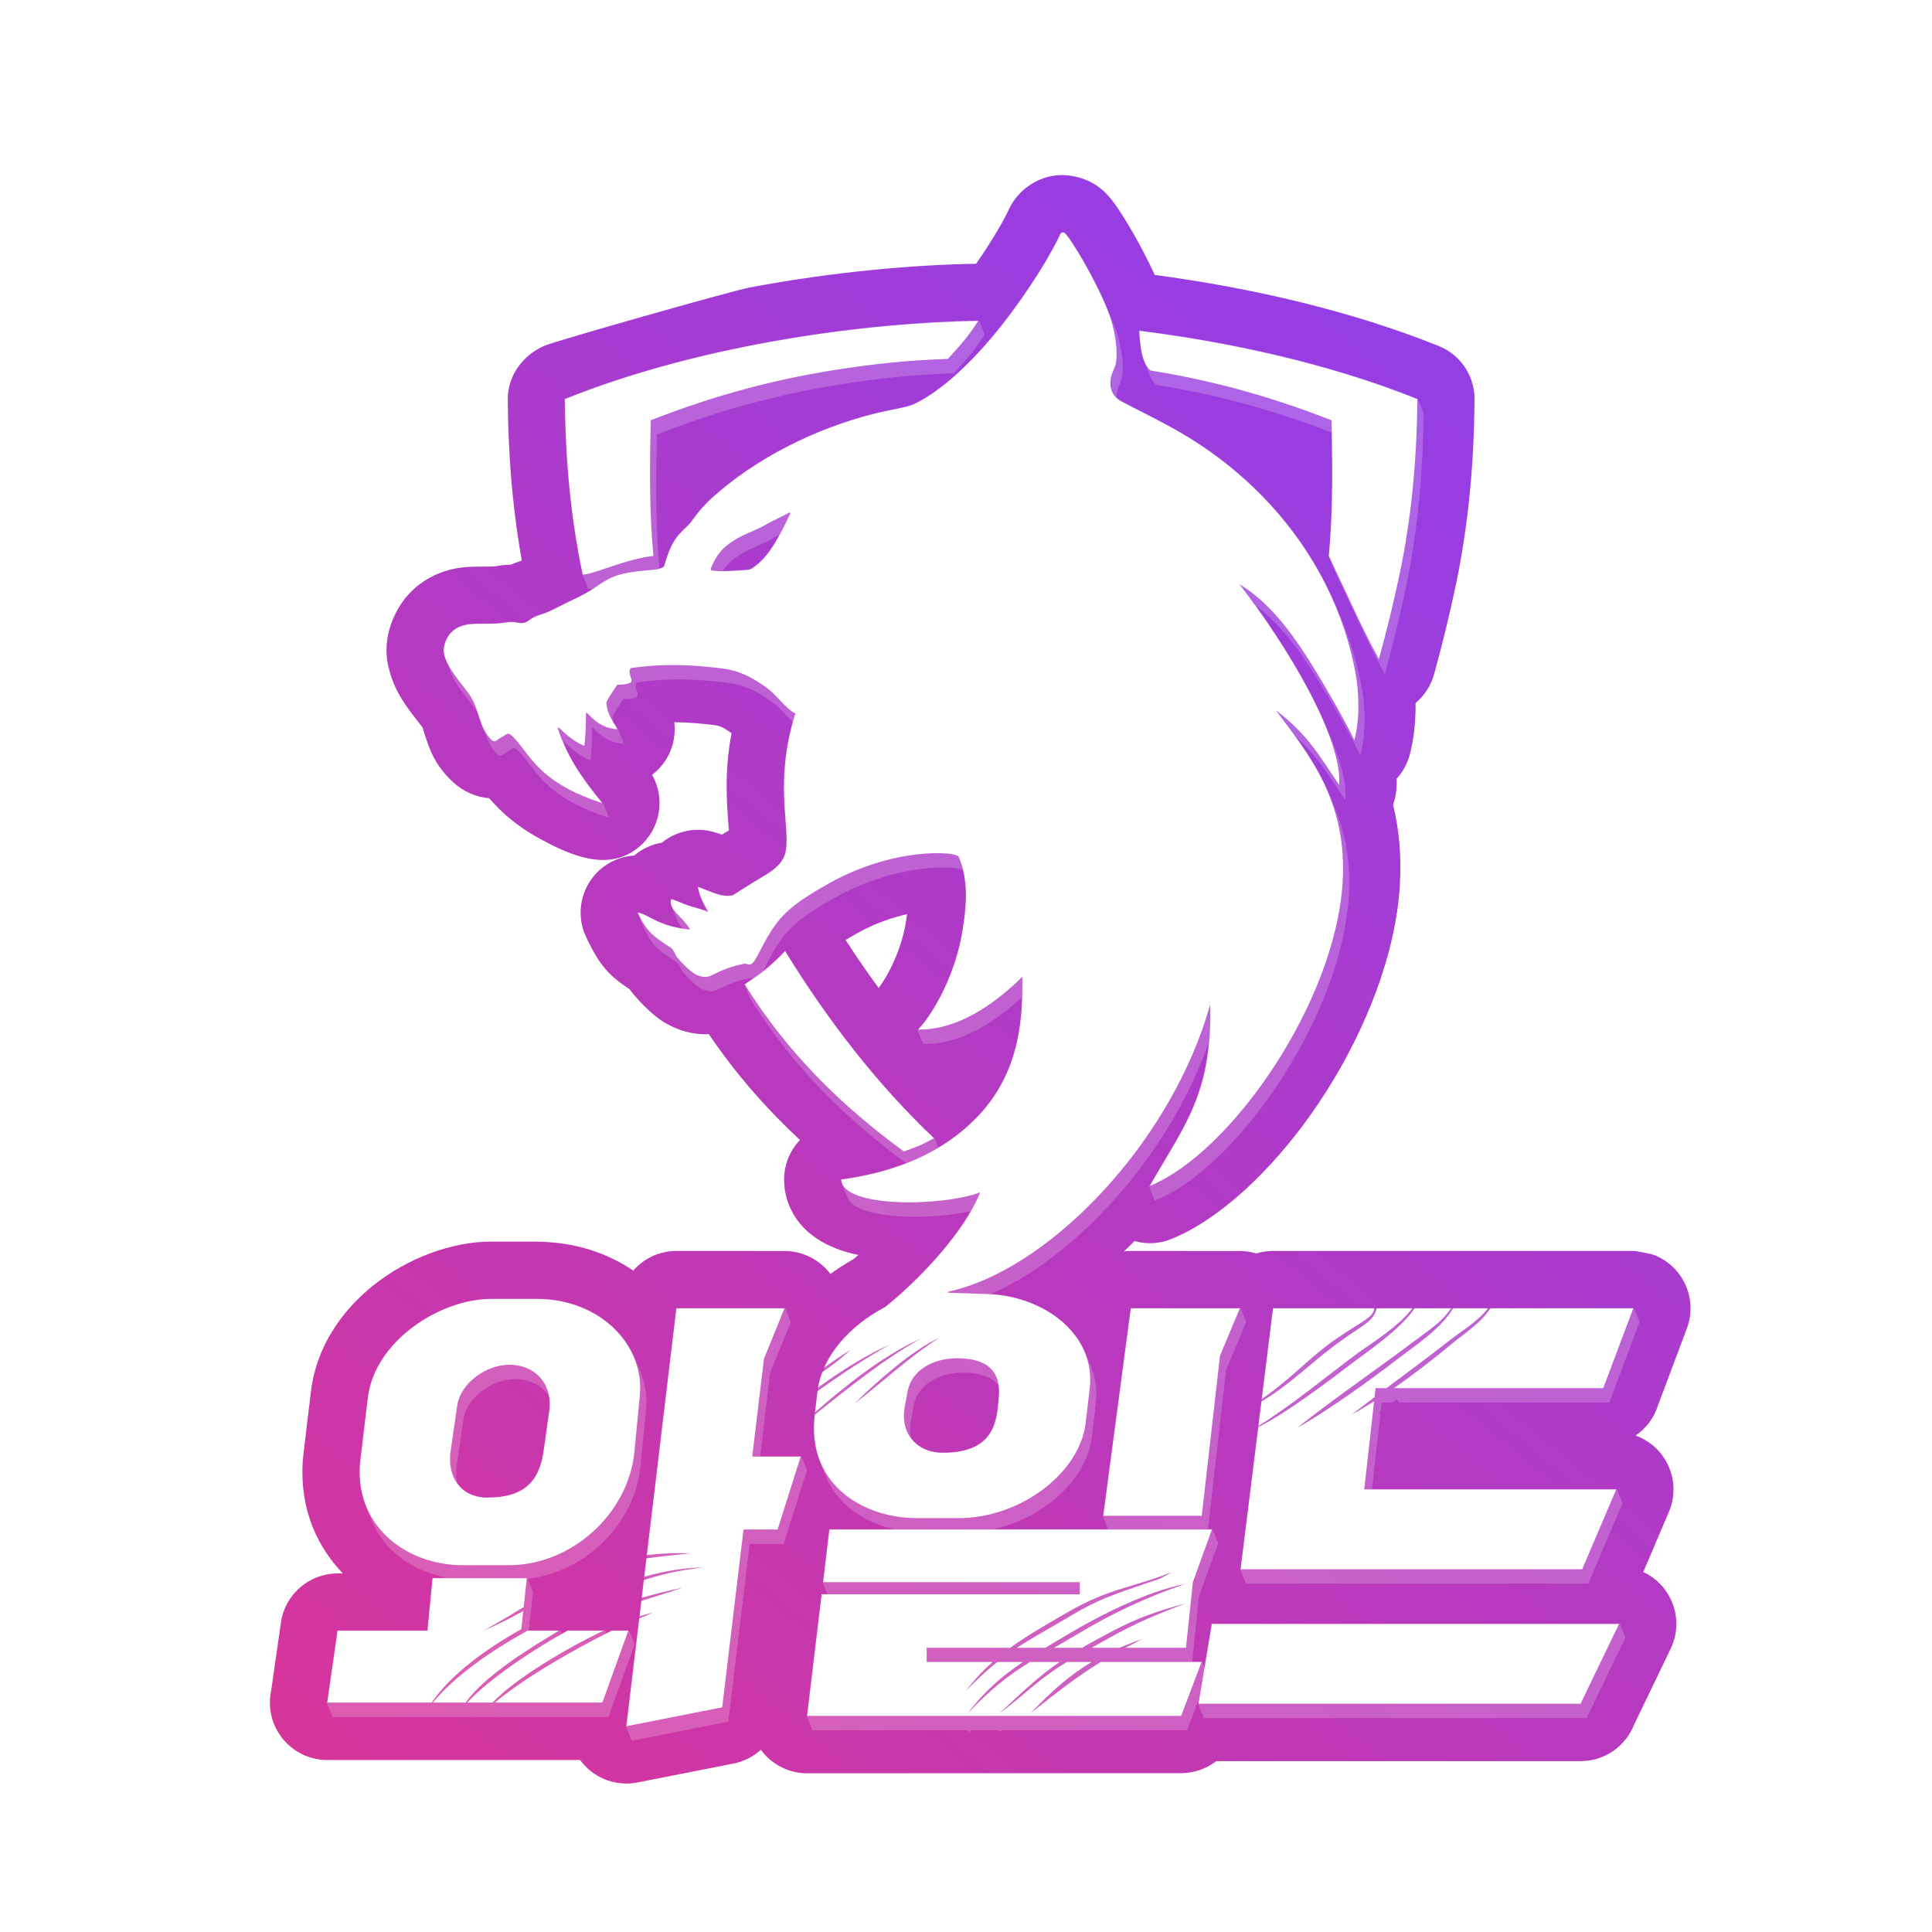 <svg width="64" height="64" viewBox="0 0 64 64" fill="none" xmlns="http://www.w3.org/2000/svg">
<rect width="64" height="64" fill="white"/>
<path fill-rule="evenodd" clip-rule="evenodd" d="M17.915 27.801C17.427 27.538 17.008 27.239 16.659 26.914C16.483 26.75 16.336 26.592 16.207 26.443C15.775 26.405 15.354 26.229 15.014 25.914C14.395 25.342 14.227 24.82 14.053 24.282C14.022 24.185 14.006 24.108 13.998 24.096C13.987 24.081 13.913 23.988 13.815 23.863C13.45 23.392 13.063 22.895 12.874 22.12C12.787 21.765 12.786 21.417 12.842 21.101C12.893 20.812 12.997 20.525 13.122 20.283C13.358 19.827 13.685 19.485 14.07 19.236C14.46 18.984 14.884 18.848 15.311 18.797C15.536 18.77 15.802 18.77 16.07 18.769C16.21 18.769 16.352 18.769 16.395 18.761C16.606 18.722 16.779 18.707 16.928 18.705C17.029 18.659 17.145 18.613 17.284 18.569C17.154 17.835 17.053 17.092 16.979 16.341C16.879 15.327 16.829 14.289 16.821 13.228C16.818 12.429 17.325 11.776 18.01 11.463C18.355 11.305 24.239 9.637 24.823 9.526C27.624 8.996 30.305 8.77 32.334 8.738C32.468 8.546 32.592 8.36 32.706 8.184C33.045 7.657 33.284 7.23 33.406 6.965C33.538 6.676 33.727 6.433 33.965 6.242C34.47 5.837 35.069 5.706 35.7 5.869C36.011 5.949 36.286 6.09 36.515 6.289C36.653 6.409 36.799 6.577 36.907 6.725C37.148 7.053 37.534 7.686 37.882 8.354C38.013 8.605 38.14 8.86 38.254 9.108C39.783 9.31 41.429 9.605 43.099 10.015C44.636 10.393 46.181 10.869 47.657 11.461C48.437 11.774 48.895 12.546 48.844 13.341C48.834 14.362 48.784 15.363 48.688 16.341C48.585 17.383 48.431 18.409 48.218 19.418C48.121 19.881 48.009 20.37 47.883 20.887C47.762 21.383 47.637 21.866 47.506 22.336C47.399 22.723 47.179 23.049 46.892 23.288C46.893 23.361 46.893 23.435 46.892 23.509C46.883 24.01 46.826 24.524 46.701 24.997C46.62 25.305 46.467 25.575 46.266 25.794C46.269 25.914 46.266 26.031 46.257 26.145C46.243 26.325 46.205 26.498 46.146 26.659C46.34 27.434 46.432 28.31 46.371 29.332C46.236 31.598 45.254 34.078 43.934 36.158C42.487 38.439 40.558 40.33 38.805 41.043C38.4 41.208 37.971 41.221 37.58 41.112C37.467 41.227 37.352 41.341 37.237 41.452C37.311 41.444 37.386 41.439 37.462 41.439L41.072 41.442C41.253 41.442 41.436 41.468 41.616 41.522C41.792 41.468 41.979 41.439 42.173 41.439C46.153 41.439 50.121 41.439 54.104 41.439C54.211 41.439 54.716 41.544 54.772 41.565C55.752 41.934 56.248 43.028 55.879 44.009L54.934 46.523C54.809 46.947 54.539 47.31 54.182 47.555C54.216 47.567 54.249 47.58 54.283 47.594C55.246 48.004 55.695 49.118 55.285 50.082L54.435 52.076L54.458 52.087C55.402 52.542 55.797 53.676 55.342 54.619L54.128 57.138C53.849 57.842 53.162 58.34 52.359 58.34H40.289C39.959 58.596 39.55 58.738 39.126 58.738L26.738 58.742C26.108 58.742 25.549 58.436 25.204 57.963C24.955 58.19 24.643 58.353 24.289 58.422L21.165 59.037C20.962 59.083 20.748 59.095 20.529 59.069C19.983 59.005 19.519 58.715 19.218 58.303C16.424 58.303 13.637 58.303 10.843 58.303C9.793 58.303 8.941 57.452 8.941 56.402C8.941 56.269 8.955 56.14 8.981 56.015L9.306 53.752C9.441 52.804 10.254 52.12 11.185 52.122L11.354 52.118C10.53 51.262 10.017 50.125 10.017 48.766C10.017 48.563 10.03 48.347 10.058 48.118L10.301 46.087C10.472 44.657 11.285 43.45 12.357 42.588C13.491 41.677 14.969 41.13 16.265 41.13H17.79C17.942 41.13 18.136 41.142 18.368 41.164C19.358 41.26 20.247 41.593 20.977 42.09C21.325 41.691 21.838 41.439 22.409 41.439L25.988 41.441C26.225 41.441 26.467 41.485 26.701 41.58C27.034 41.715 27.309 41.934 27.509 42.203C27.752 42.024 28.006 41.862 28.263 41.718C28.32 41.671 28.377 41.622 28.434 41.573C27.438 41.368 26.5 40.876 26.12 39.876C26.034 39.653 25.985 39.408 25.976 39.142C25.957 38.61 26.159 38.121 26.5 37.765C26.235 37.518 25.974 37.263 25.719 37C24.91 36.168 24.161 35.263 23.479 34.257C23.282 34.267 23.086 34.252 22.896 34.215C22.477 34.134 22.066 33.939 21.756 33.695C21.61 33.579 21.477 33.459 21.338 33.322C21.232 33.217 21.132 33.106 21.018 32.975C20.952 32.9 20.899 32.832 20.855 32.769C20.214 32.34 19.883 32.039 19.413 31.033C18.97 30.086 19.379 28.959 20.327 28.515C20.548 28.412 20.779 28.355 21.008 28.341C21.267 28.121 21.584 27.972 21.924 27.916C22.156 27.726 22.436 27.588 22.75 27.526C23.063 27.463 23.372 27.481 23.657 27.566C23.76 27.594 23.841 27.621 23.915 27.649C23.994 27.601 24.072 27.554 24.146 27.509C24.141 27.443 24.136 27.371 24.13 27.297C24.071 26.529 23.997 25.554 24.233 24.287C24.111 24.201 24.005 24.131 23.924 24.094C23.847 24.058 23.766 24.033 23.673 24.021C23.227 23.965 22.785 23.928 22.336 23.925C22.417 24.58 22.15 25.251 21.602 25.666C22.05 26.456 21.878 27.477 21.151 28.071C20.543 28.569 19.846 28.56 19.173 28.357C18.733 28.225 18.303 28.011 17.915 27.801L17.915 27.801ZM29.104 32.726C29.264 32.525 29.448 32.215 29.62 31.826C29.799 31.422 29.947 30.959 30.021 30.476C30.031 30.411 30.041 30.345 30.049 30.282C29.997 30.294 29.943 30.306 29.89 30.32C29.365 30.453 28.849 30.66 28.398 30.914C28.264 30.99 28.133 31.065 28.011 31.137C28.357 31.673 28.721 32.203 29.104 32.726H29.104Z" fill="url(#paint0_linear_3679_19112)"/>
<path fill-rule="evenodd" clip-rule="evenodd" d="M43.931 26.073L43.933 26.077C43.956 26.129 43.98 26.183 44.002 26.236C44.004 26.239 44.005 26.242 44.006 26.245C44.012 26.259 44.018 26.273 44.024 26.287L44.215 26.751C44.553 27.571 44.751 28.517 44.681 29.685C44.566 31.612 43.7 33.77 42.532 35.611C41.28 37.584 39.681 39.192 38.289 39.758L38.255 39.772L38.063 39.308L38.081 39.277C38.25 38.98 38.415 38.703 38.572 38.439C39.309 37.2 39.883 36.236 40.039 34.545C39.764 35.324 39.414 36.085 39.007 36.813C38.428 37.847 37.733 38.815 36.973 39.673C36.139 40.615 35.226 41.424 34.302 42.044C33.811 42.373 33.317 42.648 32.83 42.861C32.91 42.866 32.991 42.873 33.07 42.883C33.928 42.984 34.704 43.326 35.26 43.834C35.539 44.088 35.762 44.384 35.912 44.713L35.913 44.715C35.922 44.735 35.93 44.754 35.939 44.773C35.94 44.776 35.941 44.778 35.942 44.78C35.944 44.786 35.946 44.792 35.949 44.797L36.14 45.261C36.266 45.567 36.33 45.899 36.319 46.251C36.316 46.322 36.311 46.393 36.302 46.465L36.167 47.611C36.069 48.44 35.523 49.236 34.741 49.82C34.22 50.209 33.594 50.505 32.925 50.655H36.713L36.535 50.224C36.841 47.925 37.148 45.626 37.451 43.327H41.091L41.283 43.791L40.618 45.377L40.017 50.655H40.164L40.356 51.119L39.719 52.879C39.644 53.6 39.569 54.322 39.492 55.043H39.822L39.895 55.219L40.136 53.782H53.654L53.845 54.246C53.417 55.136 52.987 56.025 52.558 56.915H39.88L39.688 56.451L39.714 56.297C39.585 56.637 39.456 56.977 39.326 57.317H34.223L34.215 57.324L34.213 57.317H33.198L33.122 57.374L33.099 57.317H32.172L32.105 57.388L32.076 57.317H26.916L26.724 56.854C26.885 55.503 27.047 54.153 27.209 52.802H27.41L27.254 52.425C27.325 51.835 27.395 51.245 27.466 50.655H29.593C29.04 50.524 28.503 50.276 28.073 49.897C27.772 49.632 27.523 49.303 27.359 48.906L27.168 48.442C27.163 48.429 27.158 48.417 27.153 48.405L27.152 48.403C27.025 48.081 26.953 47.715 26.953 47.303C26.953 47.162 26.962 47.015 26.98 46.862L26.98 46.857L26.997 46.844L26.985 46.814C27.015 46.568 27.041 46.32 27.074 46.075L27.078 46.072C27.089 46.065 27.099 46.057 27.11 46.05L27.085 45.992L27.091 45.961C27.106 45.873 27.126 45.786 27.149 45.7C27.174 45.613 27.202 45.527 27.235 45.442L27.236 45.438L27.24 45.436C27.259 45.423 27.279 45.41 27.298 45.397L27.275 45.341L27.295 45.297C27.478 44.886 27.755 44.509 28.087 44.18C28.448 43.822 28.874 43.519 29.316 43.29C29.981 42.755 30.694 42.062 31.286 41.346C31.625 40.936 31.924 40.519 32.153 40.121C31.723 40.216 31.195 40.279 30.663 40.299C30.071 40.321 29.473 40.289 28.999 40.19C28.529 40.092 28.18 39.926 28.078 39.679C28.015 39.524 27.951 39.37 27.887 39.215C27.886 39.212 27.884 39.208 27.883 39.205C27.867 39.164 27.858 39.121 27.857 39.075L27.856 39.064L27.868 39.062C28.694 38.949 29.4 38.764 30.008 38.529C29.028 37.803 28.109 37.023 27.261 36.151C26.377 35.242 25.571 34.233 24.852 33.08L24.846 33.07L24.655 32.606L24.665 32.599C24.715 32.564 24.766 32.529 24.818 32.494C24.857 32.467 24.898 32.44 24.939 32.412C24.909 32.404 24.877 32.398 24.839 32.405C24.646 32.439 24.47 32.488 24.293 32.553C24.116 32.618 23.94 32.698 23.745 32.796C23.655 32.841 23.548 32.847 23.442 32.827C23.322 32.804 23.204 32.747 23.113 32.675C23.015 32.598 22.934 32.526 22.857 32.45C22.781 32.374 22.709 32.294 22.626 32.199C22.59 32.158 22.564 32.105 22.538 32.052C22.503 31.981 22.467 31.909 22.407 31.869L22.363 31.84C21.836 31.496 21.612 31.35 21.309 30.7L21.299 30.678L21.108 30.215L21.131 30.218C21.249 30.237 21.371 30.3 21.522 30.378C21.771 30.506 22.101 30.677 22.619 30.751C22.537 30.663 22.469 30.581 22.433 30.492L22.241 30.028C22.211 29.954 22.201 29.875 22.222 29.783L22.225 29.77L22.238 29.773C22.324 29.795 22.415 29.833 22.52 29.876C22.604 29.911 22.698 29.949 22.806 29.987C22.88 30.012 22.964 30.036 23.052 30.061C23.16 30.091 23.274 30.124 23.385 30.164L23.213 29.748C23.171 29.647 23.141 29.542 23.11 29.384L23.106 29.365L23.125 29.37C23.186 29.385 23.27 29.42 23.367 29.46C23.639 29.573 24.019 29.73 24.287 29.639C24.705 29.368 25.038 29.166 25.311 29.001L25.36 28.971C25.51 28.88 25.662 28.776 25.784 28.645C25.905 28.515 25.996 28.357 26.026 28.16C26.067 27.886 26.042 27.554 26.011 27.156C25.951 26.362 25.87 25.303 26.256 23.907C26.175 23.833 26.095 23.748 26.013 23.662C25.875 23.516 25.733 23.366 25.575 23.253C25.354 23.094 25.141 22.955 24.905 22.846C24.669 22.737 24.411 22.657 24.1 22.618C23.579 22.552 23.085 22.512 22.591 22.508C22.099 22.503 21.608 22.533 21.09 22.607C21.034 22.703 21.068 22.804 21.097 22.889C21.118 22.952 21.137 23.007 21.117 23.05C21.102 23.083 21.041 23.115 20.947 23.135C20.869 23.152 20.766 23.161 20.649 23.157L20.591 23.242C20.486 23.398 20.36 23.584 20.29 23.735C20.295 23.792 20.302 23.844 20.312 23.894C20.345 23.951 20.382 24.013 20.423 24.081L20.478 24.172L20.669 24.636L20.645 24.635C20.394 24.618 20.202 24.547 20.043 24.447C19.884 24.348 19.757 24.222 19.637 24.096C19.635 24.094 19.633 24.093 19.63 24.092C19.628 24.092 19.625 24.092 19.623 24.093C19.62 24.094 19.618 24.095 19.617 24.097C19.616 24.099 19.615 24.102 19.615 24.105L19.614 24.186C19.613 24.475 19.61 24.821 19.561 25.174L19.559 25.19L19.544 25.184C19.385 25.114 19.245 25.033 19.11 24.935C18.976 24.837 18.846 24.721 18.705 24.584C18.703 24.581 18.7 24.58 18.697 24.58C18.695 24.58 18.692 24.58 18.689 24.582C18.686 24.584 18.685 24.586 18.684 24.588C18.683 24.591 18.683 24.594 18.684 24.597C18.703 24.655 18.723 24.713 18.743 24.769C18.838 24.973 18.945 25.17 19.064 25.367C19.303 25.759 19.596 26.15 19.958 26.593L19.985 26.625L20.176 27.089L20.136 27.076C19.706 26.941 19.327 26.782 18.999 26.605C18.656 26.42 18.368 26.216 18.134 25.998C17.877 25.758 17.686 25.509 17.52 25.291C17.37 25.095 17.24 24.924 17.099 24.81C17.078 24.793 17.054 24.785 17.03 24.784C17.006 24.783 16.981 24.79 16.96 24.805C16.91 24.841 16.86 24.87 16.812 24.897C16.753 24.931 16.697 24.962 16.65 25.002C16.625 25.023 16.595 25.033 16.565 25.032C16.535 25.032 16.506 25.02 16.482 24.999C16.326 24.854 16.23 24.687 16.157 24.509L15.965 24.045L15.963 24.041C15.919 23.932 15.883 23.82 15.846 23.707C15.836 23.676 15.826 23.646 15.816 23.616C15.789 23.566 15.758 23.517 15.724 23.468C15.654 23.37 15.576 23.27 15.497 23.168C15.294 22.907 15.082 22.634 14.961 22.342L14.77 21.878C14.743 21.812 14.72 21.745 14.704 21.677C14.684 21.599 14.686 21.512 14.701 21.426C14.719 21.326 14.754 21.228 14.797 21.146C14.87 21.003 14.971 20.898 15.088 20.822C15.22 20.737 15.373 20.69 15.532 20.671C15.697 20.651 15.883 20.651 16.07 20.65C16.3 20.65 16.534 20.65 16.735 20.613C16.934 20.576 17.047 20.596 17.142 20.614C17.215 20.628 17.277 20.639 17.362 20.619C17.424 20.605 17.474 20.571 17.533 20.53C17.613 20.476 17.71 20.409 17.881 20.358C18.129 20.284 18.341 20.175 18.549 20.068C18.615 20.034 18.68 20.001 18.745 19.969C18.806 19.939 18.866 19.91 18.927 19.882C19.173 19.764 19.417 19.648 19.647 19.491C19.589 19.502 19.538 19.509 19.497 19.508L19.486 19.508L19.295 19.044L19.293 19.034C19.093 18.085 18.949 17.126 18.853 16.157C18.757 15.188 18.71 14.209 18.703 13.221L18.703 13.212L18.71 13.209C20.783 12.377 23.02 11.785 25.17 11.378C27.89 10.863 30.471 10.646 32.404 10.618L32.427 10.617L32.619 11.081L32.606 11.101C32.468 11.32 32.353 11.486 32.204 11.671C32.056 11.857 31.875 12.062 31.605 12.361L31.601 12.365L31.596 12.365C30.913 12.389 30.282 12.431 29.656 12.495C29.03 12.558 28.41 12.642 27.748 12.749C26.825 12.898 25.884 13.093 24.894 13.359C23.907 13.624 22.873 13.961 21.762 14.395C21.744 15.171 21.731 15.931 21.741 16.677C21.75 17.409 21.78 18.126 21.845 18.829C21.905 18.813 21.956 18.79 21.99 18.756C22.224 17.936 22.415 17.753 22.739 17.441C22.766 17.415 22.795 17.387 22.825 17.358C22.85 17.334 22.887 17.282 22.939 17.212C23.06 17.048 23.255 16.781 23.544 16.518C23.912 16.182 24.311 15.869 24.734 15.58C25.171 15.282 25.632 15.01 26.108 14.767C26.551 14.54 27.007 14.339 27.468 14.164C27.934 13.986 28.406 13.836 28.876 13.715C29.125 13.651 29.361 13.602 29.571 13.559C29.88 13.496 30.134 13.444 30.29 13.37C30.739 13.155 31.212 12.81 31.675 12.394C32.201 11.92 32.714 11.354 33.166 10.78C33.595 10.236 33.976 9.693 34.292 9.201C34.672 8.61 34.958 8.095 35.117 7.747C35.124 7.732 35.134 7.719 35.146 7.71C35.158 7.7 35.172 7.693 35.188 7.69C35.204 7.686 35.22 7.687 35.235 7.691C35.25 7.694 35.264 7.702 35.276 7.713C35.293 7.728 35.312 7.746 35.331 7.768C35.349 7.788 35.368 7.812 35.388 7.839C35.589 8.113 35.916 8.651 36.215 9.224C36.372 9.523 36.521 9.833 36.641 10.119L36.642 10.122C36.648 10.135 36.653 10.148 36.658 10.161L36.85 10.625C36.906 10.76 36.954 10.889 36.994 11.009C37.087 11.292 37.161 11.653 37.185 11.979C37.206 12.259 37.189 12.514 37.114 12.67C37.025 12.856 36.986 13.022 36.987 13.165C37.037 13.214 37.095 13.255 37.159 13.29C37.361 13.397 37.57 13.503 37.785 13.613C38.818 14.138 39.994 14.736 41.298 15.922C41.845 16.419 42.341 16.959 42.781 17.535C43.222 18.113 43.606 18.726 43.928 19.365C44.054 19.614 44.17 19.867 44.276 20.123C44.34 20.28 44.405 20.436 44.469 20.593C44.562 20.818 44.648 21.046 44.725 21.277C44.89 21.767 45.019 22.267 45.111 22.774C45.17 23.107 45.21 23.52 45.202 23.943C45.196 24.296 45.157 24.655 45.07 24.981L45.062 25.013L45.047 24.983C44.846 24.586 44.62 24.166 44.382 23.744C44.137 23.312 43.879 22.878 43.621 22.465C43.281 21.919 42.929 21.407 42.541 20.957C42.255 20.626 41.95 20.33 41.616 20.08C42.336 21.081 43.038 22.2 43.553 23.238C43.688 23.51 43.81 23.776 43.917 24.032L43.917 24.033C43.92 24.04 43.923 24.046 43.925 24.052L44.117 24.516C44.431 25.277 44.607 25.959 44.567 26.468L44.564 26.504L44.544 26.474C44.452 26.338 44.365 26.207 44.282 26.082C43.85 25.432 43.52 24.936 42.925 24.397C43.298 24.916 43.653 25.46 43.931 26.073V26.073ZM20.997 44.921L20.999 44.925C21.007 44.942 21.014 44.96 21.022 44.978L21.213 45.442C21.343 45.757 21.413 46.093 21.413 46.44C21.413 46.522 21.409 46.605 21.401 46.689L21.221 48.551C21.121 49.588 20.599 50.529 19.843 51.212C19.19 51.803 18.361 52.201 17.48 52.3L17.658 52.733C17.622 53.058 17.587 53.383 17.552 53.708L17.547 53.711L17.512 53.733L17.542 53.806L17.52 54.007H18.56L18.605 54.114C18.669 54.078 18.733 54.043 18.796 54.008L18.799 54.007H20.049L20.086 54.096C20.146 54.066 20.205 54.036 20.263 54.008L20.266 54.007H20.832L21.023 54.47C20.734 55.273 20.444 56.075 20.155 56.878H16.547L16.537 56.853C16.53 56.86 16.524 56.867 16.517 56.874L16.514 56.878H15.642L15.635 56.861C15.632 56.865 15.629 56.869 15.626 56.873L15.622 56.878H14.502L14.501 56.874L14.498 56.878H11.02L10.828 56.414L10.83 56.4L11.174 54.007H14.153L14.321 52.269H14.851C14.13 52.147 13.468 51.83 12.974 51.349C12.696 51.078 12.472 50.755 12.319 50.386L12.128 49.922C11.985 49.576 11.906 49.189 11.906 48.766C11.906 48.627 11.914 48.485 11.932 48.339L12.175 46.308C12.282 45.412 12.822 44.632 13.538 44.056C14.345 43.407 15.376 43.019 16.265 43.019H17.79C17.926 43.019 18.06 43.025 18.191 43.038C19.079 43.123 19.837 43.491 20.372 44.02C20.64 44.285 20.852 44.59 20.997 44.921V44.921ZM37.9 11.982C37.86 11.886 37.83 11.779 37.807 11.668C37.756 11.419 37.74 11.154 37.73 10.959L37.729 10.944L37.744 10.946C39.301 11.141 40.974 11.432 42.649 11.844C44.108 12.203 45.569 12.652 46.956 13.209L46.965 13.212L47.156 13.676L47.156 13.685C47.149 14.673 47.101 15.652 47.005 16.62C46.91 17.589 46.766 18.549 46.565 19.498C46.466 19.968 46.36 20.438 46.245 20.908C46.132 21.372 46.011 21.835 45.883 22.298L45.874 22.328L45.859 22.301C45.456 21.57 45.132 20.875 44.68 19.906C44.536 19.599 44.38 19.265 44.201 18.885L44.2 18.882L44.008 18.418L44.008 18.415C44.077 17.695 44.108 16.962 44.117 16.213C44.125 15.594 44.118 14.964 44.105 14.324C43.063 13.924 42.088 13.61 41.156 13.359C40.166 13.093 39.225 12.898 38.302 12.749L38.299 12.748L38.296 12.746C38.209 12.674 38.142 12.569 38.092 12.446L37.9 11.982L37.9 11.982ZM23.949 18.909C24.011 18.814 24.078 18.732 24.15 18.659C24.305 18.501 24.482 18.387 24.682 18.278C24.808 18.208 24.945 18.149 25.083 18.088C25.248 18.016 25.416 17.943 25.576 17.849C25.656 17.802 25.734 17.761 25.811 17.723C25.744 17.846 25.675 17.964 25.604 18.075C25.402 18.387 25.177 18.647 24.901 18.822C24.878 18.837 24.854 18.848 24.83 18.855C24.806 18.863 24.781 18.867 24.753 18.869C24.665 18.873 24.578 18.879 24.491 18.885C24.308 18.897 24.126 18.909 23.949 18.909V18.909ZM31.083 38.009L30.959 37.709L30.947 37.697C29.983 36.782 29.099 35.798 28.282 34.761C27.465 33.724 26.715 32.633 26.018 31.503L26.01 31.489L25.998 31.501C25.714 31.799 25.48 32.005 25.277 32.164C25.322 32.084 25.366 31.998 25.413 31.908C25.604 31.541 25.832 31.101 26.241 30.705C26.424 30.527 26.647 30.36 26.891 30.198C27.136 30.037 27.401 29.883 27.667 29.733C28.257 29.4 28.934 29.128 29.624 28.954C30.276 28.789 30.94 28.71 31.553 28.748C31.615 28.752 31.689 28.762 31.761 28.779C31.807 28.789 31.853 28.802 31.894 28.818C31.927 28.956 31.95 29.096 31.966 29.238C31.994 29.489 31.993 29.747 31.976 30.003C31.959 30.259 31.925 30.513 31.887 30.756C31.787 31.416 31.587 32.042 31.346 32.586C31.058 33.238 30.712 33.77 30.41 34.097L30.391 34.118L30.582 34.582L30.61 34.582C31.339 34.593 32.027 34.328 32.621 33.974C33.103 33.688 33.522 33.342 33.85 33.037C33.837 33.508 33.792 34.024 33.669 34.554C33.485 35.353 33.123 36.181 32.428 36.926C32.071 37.309 31.633 37.681 31.083 38.009L31.083 38.009ZM33.07 45.883C33.081 45.954 33.086 46.031 33.086 46.111C33.086 46.176 33.083 46.244 33.076 46.314L33.044 46.631C33.005 47.019 32.902 47.391 32.634 47.664C32.366 47.938 31.932 48.114 31.229 48.114C31.127 48.114 31.03 48.105 30.939 48.088C30.634 48.031 30.388 47.884 30.218 47.676C30.2 47.654 30.183 47.632 30.167 47.609C30.152 47.53 30.145 47.448 30.145 47.363C30.145 47.272 30.154 47.177 30.172 47.081L30.268 46.565C30.331 46.228 30.527 45.959 30.806 45.773C31.1 45.576 31.486 45.47 31.906 45.47C32.008 45.47 32.103 45.475 32.193 45.484C32.553 45.52 32.824 45.629 33.005 45.81C33.028 45.833 33.05 45.857 33.07 45.883H33.07ZM53.302 46.46H53.311C53.646 45.571 53.98 44.681 54.313 43.791L54.122 43.327H49.363L49.359 43.333C49.351 43.348 49.341 43.362 49.332 43.376L49.312 43.327H48.125L48.122 43.334C48.116 43.344 48.11 43.354 48.103 43.365L48.088 43.327H46.856L46.852 43.333C46.843 43.346 46.834 43.36 46.825 43.374L46.805 43.327H45.595L45.593 43.338C45.588 43.362 45.582 43.386 45.575 43.409L45.541 43.327H42.162L41.787 46.345L41.783 46.374L41.796 46.406C41.792 46.409 41.788 46.411 41.783 46.414L41.778 46.417L41.677 47.232L41.673 47.258L41.675 47.261L41.673 47.262L41.087 51.981L41.085 51.995L41.276 52.459H52.612C52.992 51.57 53.371 50.68 53.751 49.79L53.559 49.326H45.45L45.726 46.859L45.696 46.785L45.734 46.756L45.738 46.752L45.771 46.46H46.127L46.28 46.346L46.327 46.46H53.302L53.302 46.46ZM21.418 51.51L22.398 43.327H26.007L26.198 43.791L25.511 45.478L25.181 48.239H26.542L26.733 48.703C26.476 49.517 26.218 50.33 25.96 51.144H24.833L24.128 57.032C23.062 57.243 21.995 57.453 20.929 57.662L20.737 57.198C20.881 55.999 21.023 54.799 21.168 53.6L21.186 53.593L21.173 53.559L21.237 53.021L21.274 53.01L21.247 52.943C21.271 52.739 21.295 52.535 21.32 52.332L21.328 52.329C21.338 52.326 21.349 52.322 21.359 52.319L21.33 52.248L21.406 51.613L21.416 51.611C21.427 51.61 21.438 51.608 21.45 51.606L21.416 51.526L21.418 51.51L21.418 51.51ZM15.143 49.114C15.154 49.132 15.166 49.148 15.179 49.165C15.349 49.385 15.599 49.536 15.922 49.583C15.992 49.594 16.065 49.599 16.142 49.599C16.727 49.599 17.154 49.476 17.454 49.224C17.753 48.972 17.924 48.59 17.998 48.07L18.184 46.751C18.195 46.671 18.201 46.592 18.201 46.516C18.201 46.416 18.191 46.32 18.173 46.229C18.148 46.191 18.12 46.155 18.091 46.121C17.898 45.898 17.622 45.748 17.288 45.701C17.214 45.69 17.136 45.685 17.056 45.685C16.675 45.685 16.262 45.844 15.936 46.1C15.631 46.34 15.403 46.666 15.351 47.027L15.131 48.536C15.118 48.626 15.112 48.714 15.112 48.801C15.112 48.909 15.122 49.014 15.143 49.114L15.143 49.114Z" fill="white" fill-opacity="0.2"/>
<path fill-rule="evenodd" clip-rule="evenodd" d="M19.947 26.601C19.07 26.324 18.406 25.95 17.951 25.525C17.462 25.07 17.215 24.58 16.914 24.336C16.869 24.299 16.808 24.298 16.76 24.331C16.651 24.41 16.537 24.455 16.45 24.529C16.405 24.566 16.341 24.565 16.298 24.525C15.85 24.11 15.903 23.504 15.542 22.997C15.252 22.591 14.832 22.156 14.715 21.674C14.675 21.51 14.729 21.303 14.807 21.152C14.961 20.853 15.235 20.719 15.533 20.683C15.902 20.639 16.371 20.693 16.736 20.625C17.089 20.56 17.167 20.678 17.364 20.632C17.514 20.597 17.585 20.459 17.884 20.37C18.211 20.272 18.476 20.114 18.75 19.98C19.067 19.825 19.387 19.689 19.682 19.481C20.297 19.048 20.548 18.983 21.38 18.897C21.549 18.88 21.881 18.885 22 18.763C22.254 17.873 22.456 17.735 22.832 17.367C22.919 17.283 23.141 16.902 23.552 16.527C24.298 15.846 25.177 15.257 26.113 14.778C27.003 14.323 27.946 13.968 28.878 13.727C29.495 13.568 30.031 13.507 30.294 13.381C31.258 12.921 32.325 11.867 33.175 10.788C34.121 9.588 34.836 8.39 35.128 7.752C35.14 7.726 35.162 7.708 35.19 7.702C35.218 7.696 35.245 7.703 35.267 7.722C35.3 7.751 35.338 7.793 35.377 7.846C35.738 8.338 36.503 9.68 36.79 10.55C36.963 11.073 37.07 11.868 36.911 12.2C36.645 12.755 36.821 13.124 37.152 13.301C38.327 13.925 39.715 14.499 41.289 15.931C42.382 16.925 43.274 18.095 43.916 19.37C44.386 20.304 44.722 21.294 44.906 22.313C45.016 22.922 45.055 23.798 44.866 24.514C44.459 23.709 43.948 22.809 43.44 21.994C42.759 20.903 42.03 19.941 41.058 19.354C42.708 21.487 44.479 24.499 44.362 26.003C43.668 24.977 43.328 24.345 42.262 23.524C43.385 25.033 44.637 26.54 44.476 29.221C44.238 33.208 40.778 38.19 38.092 39.283C39.239 37.264 40.157 36.257 40.091 33.27C39.479 35.45 38.248 37.533 36.772 39.2C35.121 41.064 33.164 42.408 31.422 42.786C31.416 42.799 31.409 42.811 31.403 42.824L32.685 42.866C34.646 42.932 36.305 44.25 36.098 45.999L35.962 47.145C35.768 48.783 33.822 50.289 31.753 50.289H30.343C28.701 50.289 26.715 49.257 26.991 46.864C28.105 45.975 29.348 44.973 30.508 44.345C29.34 44.849 28.057 45.856 27.001 46.783L27.083 46.094C27.084 46.09 27.084 46.086 27.085 46.082C27.875 45.517 28.744 44.946 29.475 44.543C28.801 44.831 27.885 45.388 27.102 45.963C27.133 45.786 27.181 45.614 27.246 45.447C27.565 45.235 27.844 45.022 28.18 44.71C27.85 44.924 27.577 45.102 27.306 45.303C27.687 44.447 28.475 43.74 29.322 43.301C30.576 42.293 31.999 40.718 32.468 39.498C31.233 39.968 27.904 40.027 27.869 39.075C30.177 38.759 31.556 37.879 32.437 36.935C33.83 35.441 33.886 33.613 33.864 32.358C33.164 33.051 31.869 34.127 30.419 34.106C30.974 33.504 31.677 32.212 31.899 30.758C31.974 30.271 32.034 29.74 31.977 29.237C31.943 28.933 31.88 28.637 31.744 28.359C31.633 28.307 31.477 28.279 31.362 28.272C30.096 28.193 28.617 28.61 27.469 29.258C26.936 29.558 26.407 29.876 26.04 30.232C25.509 30.746 25.281 31.334 25.047 31.741C24.855 32.076 24.798 31.901 24.644 31.928C24.257 31.998 23.937 32.125 23.547 32.321C23.361 32.415 23.097 32.334 22.929 32.202C22.732 32.047 22.608 31.916 22.443 31.727C22.359 31.631 22.329 31.465 22.222 31.395C21.666 31.031 21.439 30.896 21.128 30.231C21.467 30.284 21.85 30.716 22.866 30.791C22.566 30.313 22.15 30.152 22.234 29.786C22.389 29.825 22.558 29.915 22.801 29.999C22.991 30.064 23.242 30.117 23.465 30.208C23.256 29.822 23.193 29.737 23.121 29.382C23.348 29.44 23.922 29.778 24.292 29.65C24.736 29.362 25.083 29.153 25.366 28.982C25.667 28.799 25.977 28.563 26.038 28.162C26.167 27.303 25.645 25.889 26.349 23.635C26.023 23.475 25.745 23.033 25.391 22.779C24.948 22.461 24.534 22.221 23.91 22.142C22.867 22.01 21.931 21.982 20.89 22.131C20.783 22.303 20.957 22.486 20.913 22.581C20.888 22.637 20.704 22.69 20.45 22.681C20.336 22.851 20.169 23.086 20.085 23.269C20.112 23.61 20.231 23.787 20.454 24.158C19.957 24.126 19.693 23.874 19.454 23.623C19.446 23.616 19.436 23.613 19.426 23.617C19.416 23.621 19.41 23.63 19.41 23.64C19.408 23.945 19.41 24.322 19.357 24.708C19.04 24.57 18.802 24.386 18.521 24.111C18.513 24.102 18.5 24.101 18.49 24.107C18.48 24.114 18.476 24.126 18.48 24.137C18.776 25.035 19.222 25.714 19.947 26.601L19.947 26.601ZM28.307 46.495C29.005 45.803 30.237 44.706 31.119 44.318C30.182 44.895 29.207 45.809 28.307 46.495ZM16.264 43.031H17.789C19.871 43.031 21.357 44.554 21.196 46.224L21.016 48.087C20.816 50.158 18.925 51.849 16.856 51.849H15.332C13.424 51.849 11.683 50.511 11.943 48.341L12.186 46.31C12.414 44.412 14.591 43.031 16.264 43.031H16.264ZM16.864 45.209C17.751 45.209 18.32 45.872 18.195 46.753L18.009 48.072C17.862 49.118 17.317 49.612 16.141 49.612C15.251 49.612 14.805 48.906 14.927 48.071L15.146 46.562C15.256 45.808 16.121 45.209 16.864 45.209L16.864 45.209ZM27.477 50.668H40.145L39.515 52.412L39.287 54.586H37.283C37.457 54.492 37.642 54.395 37.842 54.293C37.572 54.386 37.321 54.484 37.084 54.586H36.163C37.016 54.098 37.673 53.735 38.757 53.316L39.252 53.125C38.356 53.357 37.66 53.606 36.843 54.037C36.456 54.24 36.131 54.418 35.843 54.586H34.914C35.173 54.438 35.453 54.277 35.765 54.091C36.937 53.395 37.969 52.918 39.252 52.474C38.026 52.704 36.433 53.507 35.361 54.148C35.107 54.3 34.863 54.444 34.627 54.586H33.683C34.194 54.252 34.737 53.963 35.49 53.513C36.397 52.972 36.928 52.809 37.898 52.475C38.565 52.245 38.315 52.357 38.831 52.073C37.53 52.591 36.727 52.621 35.412 53.382C34.719 53.782 34.065 54.148 33.466 54.586H30.697V55.056H32.881C32.57 55.333 32.276 55.643 32.004 56.004C32.39 55.607 32.72 55.307 33.034 55.056H33.885C33.217 55.507 32.62 56.01 32.057 56.755C32.848 55.923 33.435 55.479 34.119 55.056H35.099C34.46 55.497 33.943 55.968 33.098 56.769C33.946 56.133 34.43 55.599 35.344 55.056H36.163C35.446 55.485 34.836 56.017 34.152 56.742C35.086 56.003 35.69 55.532 36.465 55.056H39.803L39.126 56.841H26.738L27.22 52.815H35.77V52.412H27.268L27.477 50.668H27.477ZM22.408 43.34L21.43 51.512C21.901 51.457 22.383 51.441 22.878 51.454C22.35 51.514 21.877 51.556 21.417 51.624L21.344 52.23C21.979 52.053 22.627 51.935 23.294 51.924C22.526 52.014 21.998 52.128 21.331 52.341L21.261 52.926C21.729 52.795 22.188 52.684 22.603 52.595C22.172 52.745 21.707 52.887 21.248 53.031L21.187 53.542C21.33 53.496 21.473 53.455 21.637 53.414C21.285 53.572 21.496 53.481 21.179 53.609L20.751 57.183L23.924 56.558L24.63 50.668H25.759L26.524 48.252H24.919L25.307 45.011L25.987 43.34H22.408H22.408ZM41.072 43.34H37.461L36.549 50.211H39.81L40.414 44.91L41.072 43.34H41.072ZM42.172 43.34L41.798 46.347C41.906 46.27 42.016 46.19 42.132 46.103C42.908 45.521 43.499 44.871 44.291 44.331C45.197 43.714 45.474 43.657 45.526 43.34H42.172ZM41.789 46.425L41.688 47.234C42.813 46.538 43.92 45.605 44.987 44.818C45.389 44.522 46.357 43.932 46.78 43.34H45.604C45.524 43.761 45.11 43.917 44.374 44.45C43.427 45.134 42.773 45.842 41.789 46.425ZM41.684 47.271L41.098 51.983H52.412L53.539 49.339H45.192L45.519 46.42C45.27 46.577 45.02 46.727 44.771 46.864C45.024 46.668 45.279 46.475 45.534 46.282L45.567 45.984H45.93C46.624 45.464 47.322 44.947 48.014 44.406C48.433 44.079 48.972 43.766 49.286 43.34H48.132C47.752 44.012 46.829 44.609 46.285 45.029C45.367 45.737 44.005 46.716 42.996 47.287L43.175 47.138C44.322 46.24 45.623 45.35 46.803 44.462C47.331 44.064 47.765 43.802 48.064 43.34H46.862C46.401 44.043 45.144 44.883 44.776 45.168C44.081 45.706 42.528 46.87 41.684 47.271H41.684ZM46.175 45.984H53.11L54.103 43.34H49.369C49.086 43.804 48.467 44.206 48.099 44.511C47.5 45.008 46.847 45.518 46.175 45.984ZM40.145 53.795L39.703 56.438H52.358L53.633 53.795H40.145ZM10.842 56.401L11.184 54.019H14.163L14.331 52.281H17.451L17.348 53.237C16.928 53.494 16.501 53.75 16.027 54.011C16.516 53.808 16.938 53.589 17.334 53.365L17.269 53.967C16.09 54.63 14.946 55.457 14.299 56.401H10.842ZM17.472 54.019H18.514C17.595 54.573 16.087 55.479 15.423 56.401H14.337C15.07 55.52 16.233 54.704 17.472 54.019H17.472ZM18.801 54.019H19.992C18.784 54.591 17.085 55.592 16.316 56.401H15.478C16.18 55.637 17.63 54.66 18.801 54.019H18.801ZM20.268 54.019H20.813L19.954 56.401H16.39C17.32 55.62 19.005 54.636 20.268 54.019ZM31.714 44.994C32.709 44.994 33.177 45.431 33.087 46.316L33.056 46.632C32.977 47.414 32.642 48.127 31.228 48.127C30.338 48.127 29.812 47.445 29.967 46.615L30.064 46.099C30.194 45.399 30.89 44.994 31.714 44.994L31.714 44.994ZM18.714 13.221C23.409 11.337 28.943 10.681 32.403 10.63C32.127 11.068 31.943 11.291 31.403 11.889C30.036 11.936 28.878 12.059 27.553 12.273C25.707 12.571 23.786 13.051 21.558 13.922C21.52 15.48 21.508 16.977 21.645 18.416C20.715 18.516 19.665 19.035 19.304 19.032C18.904 17.133 18.729 15.197 18.714 13.221L18.714 13.221ZM37.742 10.959C40.653 11.324 43.971 12.025 46.951 13.221C46.937 15.197 46.761 17.133 46.361 19.032C46.164 19.965 45.937 20.899 45.678 21.831C45.145 20.866 44.752 19.966 44.02 18.416C44.157 16.977 44.145 15.48 44.108 13.922C41.879 13.051 39.958 12.571 38.112 12.273C37.804 12.019 37.762 11.347 37.742 10.959V10.959ZM29.944 38.145C27.894 36.643 26.107 34.914 24.671 32.61C25.017 32.368 25.394 32.15 26.007 31.51C27.4 33.769 29.009 35.876 30.937 37.706C30.496 37.935 30.628 37.893 29.944 38.145V38.145ZM23.548 18.832C23.77 18.262 24.083 18.023 24.483 17.803C24.762 17.65 25.085 17.546 25.378 17.374C25.643 17.218 25.898 17.123 26.141 16.982C26.151 16.976 26.163 16.977 26.172 16.985C26.18 16.993 26.182 17.005 26.177 17.015C25.812 17.79 25.462 18.48 24.907 18.833C24.858 18.863 24.81 18.878 24.753 18.881C24.357 18.902 23.955 18.95 23.589 18.901C23.573 18.898 23.56 18.89 23.552 18.876C23.544 18.862 23.542 18.847 23.548 18.832V18.832Z" fill="white"/>
<defs>
<linearGradient id="paint0_linear_3679_19112" x1="48.429" y1="11.683" x2="10.699" y2="57.46" gradientUnits="userSpaceOnUse">
<stop stop-color="#933EE7"/>
<stop offset="1" stop-color="#D6359C"/>
</linearGradient>
</defs>
</svg>
